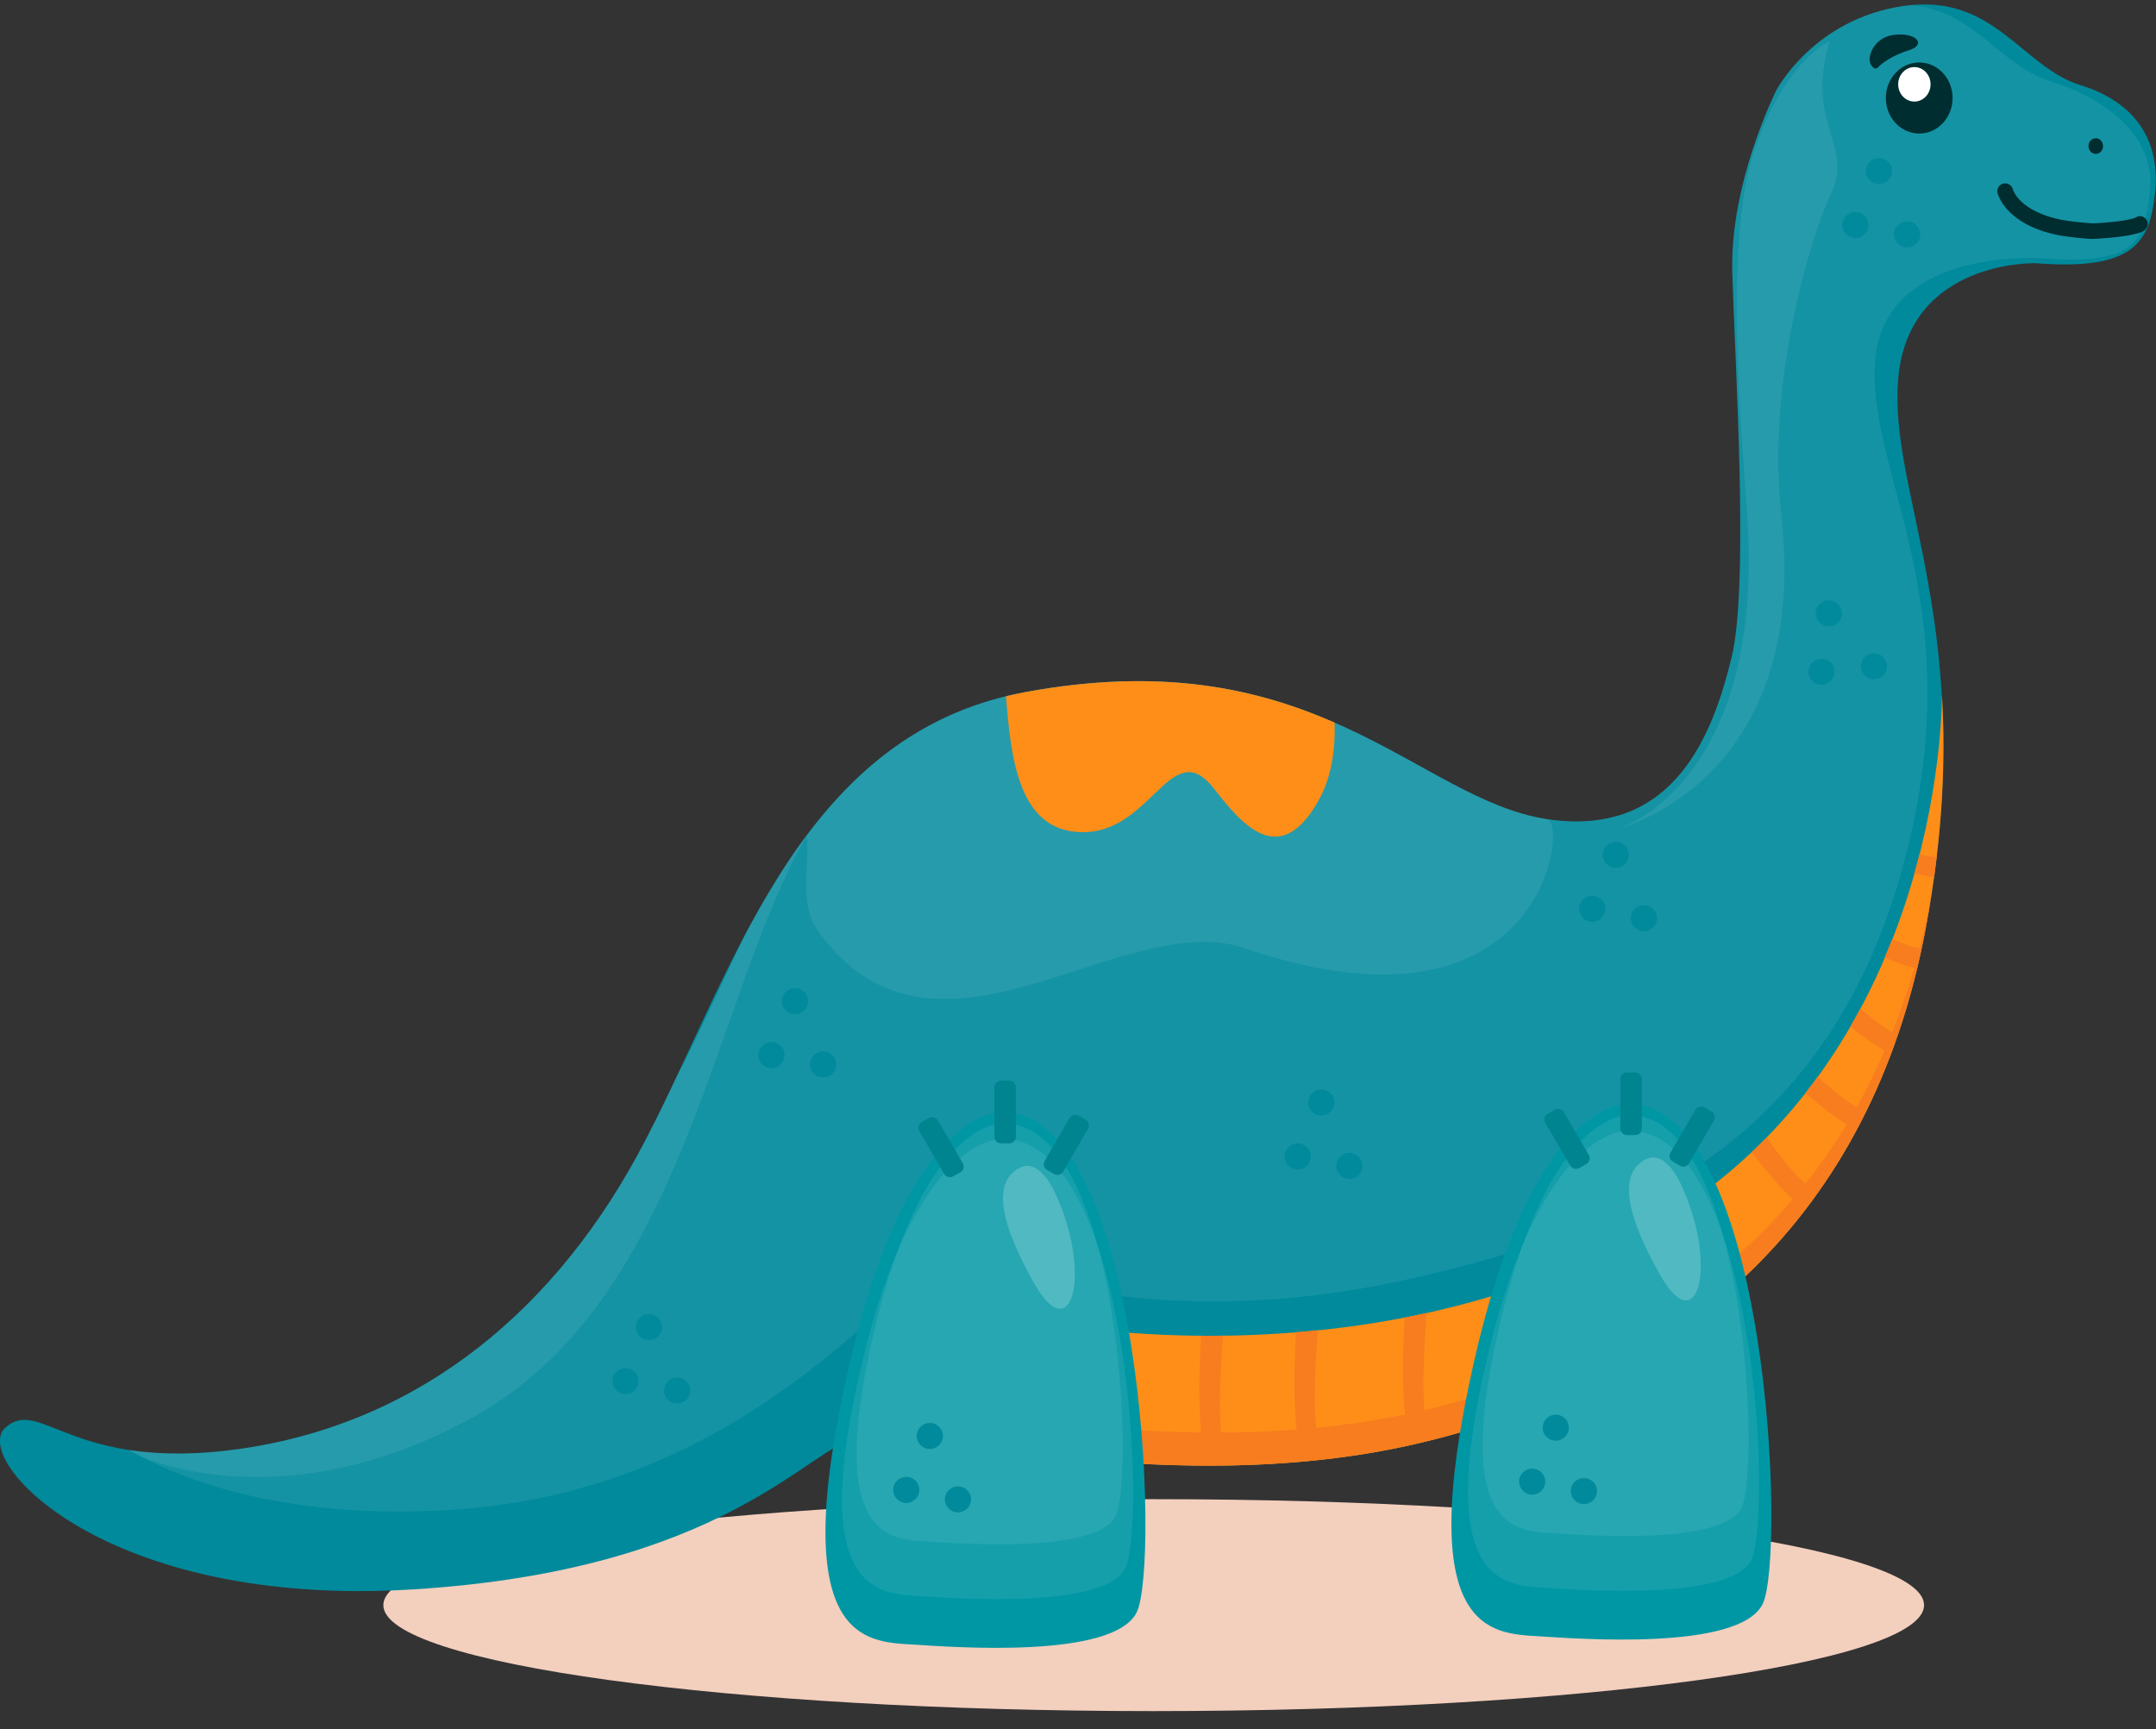 <svg width="96" height="77" viewBox="0 0 96 77" fill="none" xmlns="http://www.w3.org/2000/svg">
<rect x="0" y="0" width="96" height="77" fill="#333333" stroke="none"/>
<g clip-path="url(#clip0_23_430)">
<path d="M51.371 76.195C70.316 76.195 85.673 74.082 85.673 71.476C85.673 68.871 70.316 66.758 51.371 66.758C32.427 66.758 17.069 68.871 17.069 71.476C17.069 74.082 32.427 76.195 51.371 76.195Z" fill="#F3CFBE"/>
<path d="M92.64 3.794C90.018 2.983 88.791 -0.315 84.77 0.264C80.749 0.843 79.095 4.021 79.095 4.021C79.095 4.021 77.018 8.139 77.134 12.132C77.251 16.126 77.89 26.056 77.104 29.269C76.318 32.481 74.655 37.346 68.885 36.475C63.115 35.604 58.597 28.398 45.596 30.83C35.295 32.756 32.51 43.857 28.398 51.411C24.286 58.964 18.08 63.481 10.646 64.523C3.213 65.566 1.814 62.177 0.242 63.567C-1.33 64.957 4.613 71.644 18.43 70.773C32.246 69.907 35.917 64.519 38.189 64C40.461 63.481 52.356 66.951 63.547 64.172C74.737 61.392 83.306 54.448 85.755 41.245C88.204 28.046 84.006 21.968 84.533 16.756C85.055 11.545 90.653 11.721 90.653 11.721C95.084 12.068 95.724 10.738 95.957 8.594C96.19 6.453 95.257 4.6 92.635 3.789L92.64 3.794Z" fill="#008A9C"/>
<path opacity="0.08" d="M20.097 67.23C33.352 66.407 39.628 56.974 41.809 56.477C43.99 55.983 50.671 59.634 62.678 56.97C73.472 54.577 81.847 50.201 84.93 37.822C87.729 26.592 83.008 20.879 83.509 15.929C84.015 10.979 90.964 11.506 90.964 11.506C95.214 11.837 95.478 10.627 95.728 8.598C96.035 6.123 93.802 4.382 91.284 3.614C89.107 2.949 87.932 0.517 85.159 0.229C85.03 0.242 84.904 0.247 84.77 0.264C80.749 0.843 79.095 4.021 79.095 4.021C79.095 4.021 77.018 8.139 77.134 12.133C77.251 16.126 77.89 26.056 77.104 29.269C76.318 32.482 74.655 37.346 68.885 36.475C63.115 35.604 58.597 28.398 45.596 30.83C39.355 31.997 35.874 36.535 33.184 41.61C32.112 43.801 31.136 46.019 30.091 48.022C29.538 49.197 28.981 50.343 28.398 51.415C24.286 58.969 18.08 63.486 10.647 64.528C8.595 64.815 7.014 64.76 5.749 64.567C8.634 66.235 13.398 67.651 20.088 67.235L20.097 67.23Z" fill="white"/>
<g opacity="0.08">
<path d="M55.453 42.236C68.742 46.753 69.852 36.621 68.889 36.475C63.119 35.609 58.601 28.398 45.601 30.83C41.251 31.645 38.245 34.095 35.909 37.222C36.103 38.294 35.507 40.186 36.418 41.451C41.666 48.747 49.881 40.34 55.453 42.232V42.236Z" fill="white"/>
</g>
<path opacity="0.08" d="M81.479 1.825C81.479 1.825 79.41 2.692 78.067 6.861C76.728 11.03 77.601 19.892 77.804 23.015C78.59 35 72.033 36.908 72.033 36.908C72.033 36.908 80.633 34.824 79.32 22.955C78.637 16.795 80.723 10.301 81.535 8.598C82.572 6.428 80.339 5.514 81.479 1.825Z" fill="white"/>
<g opacity="0.08">
<path d="M21.116 63.078C30.558 57.81 31.724 44.38 35.987 37.084C34.851 38.559 33.572 40.876 33.184 41.609C32.112 43.801 31.136 46.019 30.091 48.022C29.538 49.197 28.981 50.343 28.398 51.415C24.286 58.969 18.08 63.485 10.647 64.528C8.595 64.815 7.014 64.759 5.749 64.566C5.926 64.669 6.107 64.768 6.297 64.871C9.139 65.986 14.655 66.681 21.107 63.082L21.116 63.078Z" fill="white"/>
</g>
<path d="M47.756 37.024C51.224 37.5 52.062 32.576 54.053 35.115C55.276 36.677 56.969 38.761 58.718 35.634C59.275 34.639 59.465 33.404 59.426 32.177C56.036 30.693 51.777 29.676 45.601 30.83C45.325 30.882 45.057 30.942 44.793 31.006C45.005 33.67 45.325 36.69 47.756 37.024Z" fill="#FF8E18"/>
<path d="M63.555 64.176C74.746 61.397 83.315 54.452 85.764 41.249C86.515 37.191 86.641 33.811 86.468 30.916C86.468 30.916 86.675 45.89 74.927 53.753C62.596 62.002 46.248 59.05 45.549 58.617C45.255 58.433 45.54 61.023 46.071 64.777C50.948 65.334 57.361 65.712 63.564 64.172L63.555 64.176Z" fill="#FF8E18"/>
<path d="M63.814 62.701C57.612 64.241 51.198 63.859 46.322 63.306C46.054 61.397 45.847 59.792 45.748 58.699C45.648 58.669 45.571 58.643 45.54 58.621C45.247 58.437 45.532 61.028 46.063 64.781C50.939 65.339 57.353 65.716 63.555 64.176C74.746 61.397 83.315 54.452 85.764 41.249C85.841 40.825 85.911 40.409 85.975 39.997C83.47 53.045 74.94 59.934 63.814 62.701Z" fill="#F77D1E"/>
<path d="M86.196 38.47C86.204 38.393 86.217 38.315 86.226 38.242L86.196 38.47Z" fill="#F4DF8B"/>
<path d="M53.643 64.816L54.563 64.597C54.165 63.936 54.347 60.904 54.455 59.48C54.127 59.48 53.798 59.484 53.483 59.48C53.241 63.597 53.643 64.811 53.643 64.811V64.816Z" fill="#F77D1E"/>
<path d="M57.871 64.494L58.791 64.275C58.398 63.627 58.567 60.693 58.679 59.235C58.351 59.269 58.027 59.299 57.703 59.325C57.483 63.31 57.876 64.489 57.876 64.489L57.871 64.494Z" fill="#F77D1E"/>
<path d="M62.709 63.859L63.628 63.64C63.222 62.971 63.417 59.861 63.525 58.467C63.197 58.54 62.868 58.609 62.54 58.673C62.315 62.675 62.709 63.859 62.709 63.859Z" fill="#F77D1E"/>
<path d="M80.062 53.594L80.659 52.865C80.218 52.694 79.402 51.681 78.659 50.652C78.443 50.871 78.223 51.094 77.994 51.308C79.406 53.153 80.062 53.594 80.062 53.594Z" fill="#F77D1E"/>
<path d="M83.03 49.442C82.615 49.369 81.773 48.704 80.935 47.95C80.758 48.194 80.577 48.438 80.387 48.683C81.937 50 82.598 50.274 82.598 50.274L83.034 49.442H83.03Z" fill="#F77D1E"/>
<path d="M84.49 46.023C84.148 45.963 83.518 45.5 82.835 44.917C82.693 45.183 82.542 45.449 82.391 45.715C83.557 46.65 84.058 46.856 84.058 46.856L84.494 46.023H84.49Z" fill="#F77D1E"/>
<path d="M85.543 42.21C85.284 42.227 84.814 42.065 84.256 41.816C84.148 42.086 84.036 42.36 83.919 42.635C84.913 43.06 85.319 43.124 85.319 43.124L85.539 42.215L85.543 42.21Z" fill="#F77D1E"/>
<path d="M86.118 39.066L86.196 38.466C86.17 38.663 86.139 38.864 86.114 39.066H86.122H86.118Z" fill="#EFD47C"/>
<path d="M86.234 38.148C86.234 38.178 86.23 38.208 86.226 38.243L86.239 38.148H86.234Z" fill="#EFD47C"/>
<path d="M86.235 38.148C86.066 38.174 85.794 38.122 85.47 38.032C85.401 38.307 85.323 38.586 85.246 38.873C85.824 39.04 86.084 39.066 86.114 39.07C86.14 38.869 86.174 38.667 86.196 38.47L86.226 38.242C86.226 38.212 86.23 38.182 86.235 38.148Z" fill="#F77D1E"/>
<path d="M35.982 44.582C35.982 44.904 35.723 45.161 35.399 45.161C35.075 45.161 34.816 44.904 34.816 44.582C34.816 44.26 35.075 44.003 35.399 44.003C35.723 44.003 35.982 44.26 35.982 44.582Z" fill="#008A9C"/>
<path d="M34.35 47.563C34.672 47.563 34.933 47.304 34.933 46.984C34.933 46.664 34.672 46.405 34.35 46.405C34.028 46.405 33.767 46.664 33.767 46.984C33.767 47.304 34.028 47.563 34.35 47.563Z" fill="#008A9C"/>
<path d="M36.652 47.979C36.974 47.979 37.235 47.72 37.235 47.4C37.235 47.08 36.974 46.821 36.652 46.821C36.33 46.821 36.069 47.08 36.069 47.4C36.069 47.72 36.33 47.979 36.652 47.979Z" fill="#008A9C"/>
<path d="M28.899 59.676C29.221 59.676 29.482 59.417 29.482 59.097C29.482 58.778 29.221 58.518 28.899 58.518C28.577 58.518 28.316 58.778 28.316 59.097C28.316 59.417 28.577 59.676 28.899 59.676Z" fill="#008A9C"/>
<path d="M27.849 62.079C28.172 62.079 28.433 61.819 28.433 61.499C28.433 61.18 28.172 60.92 27.849 60.92C27.527 60.92 27.266 61.18 27.266 61.499C27.266 61.819 27.527 62.079 27.849 62.079Z" fill="#008A9C"/>
<path d="M30.152 62.499C30.474 62.499 30.735 62.24 30.735 61.92C30.735 61.6 30.474 61.341 30.152 61.341C29.83 61.341 29.569 61.6 29.569 61.92C29.569 62.24 29.83 62.499 30.152 62.499Z" fill="#008A9C"/>
<path d="M71.947 38.646C72.269 38.646 72.53 38.386 72.53 38.067C72.53 37.747 72.269 37.487 71.947 37.487C71.625 37.487 71.364 37.747 71.364 38.067C71.364 38.386 71.625 38.646 71.947 38.646Z" fill="#008A9C"/>
<path d="M70.897 41.048C71.219 41.048 71.481 40.788 71.481 40.469C71.481 40.149 71.219 39.89 70.897 39.89C70.576 39.89 70.314 40.149 70.314 40.469C70.314 40.788 70.576 41.048 70.897 41.048Z" fill="#008A9C"/>
<path d="M73.2 41.468C73.522 41.468 73.783 41.209 73.783 40.889C73.783 40.569 73.522 40.31 73.2 40.31C72.878 40.31 72.617 40.569 72.617 40.889C72.617 41.209 72.878 41.468 73.2 41.468Z" fill="#008A9C"/>
<path d="M81.432 27.892C81.754 27.892 82.015 27.633 82.015 27.313C82.015 26.993 81.754 26.734 81.432 26.734C81.11 26.734 80.849 26.993 80.849 27.313C80.849 27.633 81.11 27.892 81.432 27.892Z" fill="#008A9C"/>
<path d="M81.108 30.491C81.43 30.491 81.691 30.232 81.691 29.912C81.691 29.593 81.43 29.333 81.108 29.333C80.786 29.333 80.525 29.593 80.525 29.912C80.525 30.232 80.786 30.491 81.108 30.491Z" fill="#008A9C"/>
<path d="M83.436 30.247C83.758 30.247 84.019 29.988 84.019 29.668C84.019 29.348 83.758 29.089 83.436 29.089C83.114 29.089 82.853 29.348 82.853 29.668C82.853 29.988 83.114 30.247 83.436 30.247Z" fill="#008A9C"/>
<path d="M58.83 49.674C59.152 49.674 59.413 49.414 59.413 49.095C59.413 48.775 59.152 48.516 58.83 48.516C58.508 48.516 58.247 48.775 58.247 49.095C58.247 49.414 58.508 49.674 58.83 49.674Z" fill="#008A9C"/>
<path d="M57.781 52.076C58.103 52.076 58.364 51.816 58.364 51.497C58.364 51.177 58.103 50.917 57.781 50.917C57.459 50.917 57.197 51.177 57.197 51.497C57.197 51.816 57.459 52.076 57.781 52.076Z" fill="#008A9C"/>
<path d="M60.666 51.917C60.666 52.239 60.407 52.496 60.083 52.496C59.759 52.496 59.5 52.239 59.5 51.917C59.5 51.595 59.759 51.338 60.083 51.338C60.407 51.338 60.666 51.595 60.666 51.917Z" fill="#008A9C"/>
<path d="M83.665 8.195C83.987 8.195 84.248 7.936 84.248 7.616C84.248 7.296 83.987 7.037 83.665 7.037C83.343 7.037 83.082 7.296 83.082 7.616C83.082 7.936 83.343 8.195 83.665 8.195Z" fill="#008A9C"/>
<path d="M82.615 10.597C82.937 10.597 83.198 10.338 83.198 10.018C83.198 9.698 82.937 9.439 82.615 9.439C82.293 9.439 82.032 9.698 82.032 10.018C82.032 10.338 82.293 10.597 82.615 10.597Z" fill="#008A9C"/>
<path d="M84.917 11.017C85.239 11.017 85.5 10.758 85.5 10.438C85.5 10.118 85.239 9.859 84.917 9.859C84.595 9.859 84.334 10.118 84.334 10.438C84.334 10.758 84.595 11.017 84.917 11.017Z" fill="#008A9C"/>
<path d="M44.607 49.528C44.607 49.528 40.409 49.197 37.727 61.16C35.045 73.124 38.547 73.102 40.642 73.231C42.392 73.342 49.561 73.891 50.611 71.802C51.66 69.718 50.9 49.523 44.607 49.523V49.528Z" fill="#0097A4"/>
<path opacity="0.08" d="M44.633 50.715C44.633 50.715 40.815 50.432 38.379 60.71C35.939 70.987 39.126 70.97 41.031 71.082C42.62 71.176 49.142 71.648 50.097 69.855C51.051 68.062 50.36 50.711 44.637 50.711L44.633 50.715Z" fill="white"/>
<path opacity="0.08" d="M44.672 50.021C44.672 50.021 41.178 49.763 38.949 59.166C36.716 68.568 39.632 68.551 41.372 68.654C42.828 68.74 48.792 69.173 49.665 67.534C50.537 65.896 49.907 50.021 44.668 50.021H44.672Z" fill="white"/>
<path opacity="0.2" d="M47.069 53.324C47.069 53.324 46.369 51.458 45.363 52.02C44.357 52.586 44.313 54.061 46.019 57.098C47.725 60.139 48.598 56.751 47.069 53.319V53.324Z" fill="white"/>
<path d="M44.94 48.124H44.573C44.41 48.124 44.279 48.255 44.279 48.416V50.621C44.279 50.782 44.41 50.913 44.573 50.913H44.94C45.102 50.913 45.234 50.782 45.234 50.621V48.416C45.234 48.255 45.102 48.124 44.94 48.124Z" fill="#00848F"/>
<path d="M48.343 49.863L48.025 49.681C47.885 49.6 47.705 49.648 47.624 49.788L46.514 51.697C46.433 51.836 46.481 52.015 46.621 52.095L46.939 52.278C47.08 52.358 47.259 52.31 47.34 52.171L48.45 50.261C48.532 50.122 48.483 49.944 48.343 49.863Z" fill="#00848F"/>
<path d="M41.359 49.785L41.041 49.967C40.901 50.048 40.853 50.226 40.934 50.366L42.044 52.275C42.125 52.414 42.305 52.462 42.445 52.382L42.763 52.2C42.904 52.119 42.952 51.941 42.871 51.801L41.761 49.892C41.679 49.752 41.5 49.704 41.359 49.785Z" fill="#00848F"/>
<path d="M41.402 64.523C41.724 64.523 41.986 64.264 41.986 63.944C41.986 63.624 41.724 63.365 41.402 63.365C41.08 63.365 40.819 63.624 40.819 63.944C40.819 64.264 41.08 64.523 41.402 64.523Z" fill="#008A9C"/>
<path d="M40.353 66.925C40.675 66.925 40.936 66.666 40.936 66.346C40.936 66.026 40.675 65.767 40.353 65.767C40.031 65.767 39.77 66.026 39.77 66.346C39.77 66.666 40.031 66.925 40.353 66.925Z" fill="#008A9C"/>
<path d="M42.655 67.346C42.977 67.346 43.238 67.086 43.238 66.767C43.238 66.447 42.977 66.188 42.655 66.188C42.333 66.188 42.072 66.447 42.072 66.767C42.072 67.086 42.333 67.346 42.655 67.346Z" fill="#008A9C"/>
<path d="M72.478 49.159C72.478 49.159 68.28 48.828 65.598 60.791C62.916 72.755 66.418 72.733 68.513 72.862C70.262 72.974 77.432 73.522 78.482 71.434C79.531 69.349 78.771 49.154 72.478 49.154V49.159Z" fill="#0097A4"/>
<path opacity="0.08" d="M72.504 50.347C72.504 50.347 68.686 50.063 66.25 60.341C63.81 70.618 66.997 70.601 68.902 70.713C70.491 70.807 77.013 71.279 77.968 69.486C78.922 67.693 78.231 50.342 72.508 50.342L72.504 50.347Z" fill="white"/>
<path opacity="0.08" d="M72.543 49.652C72.543 49.652 69.049 49.394 66.82 58.797C64.587 68.199 67.503 68.182 69.243 68.285C70.699 68.371 76.663 68.804 77.536 67.165C78.408 65.527 77.778 49.652 72.539 49.652H72.543Z" fill="white"/>
<path opacity="0.2" d="M74.94 52.95C74.94 52.95 74.24 51.084 73.234 51.646C72.228 52.212 72.184 53.688 73.891 56.725C75.597 59.766 76.469 56.377 74.94 52.946V52.95Z" fill="white"/>
<path d="M72.811 47.756H72.444C72.281 47.756 72.15 47.886 72.15 48.047V50.252C72.15 50.413 72.281 50.544 72.444 50.544H72.811C72.973 50.544 73.104 50.413 73.104 50.252V48.047C73.104 47.886 72.973 47.756 72.811 47.756Z" fill="#00848F"/>
<path d="M76.211 49.494L75.894 49.312C75.753 49.231 75.573 49.279 75.492 49.419L74.382 51.328C74.301 51.468 74.349 51.646 74.49 51.726L74.808 51.909C74.948 51.989 75.128 51.941 75.209 51.802L76.319 49.893C76.4 49.753 76.352 49.575 76.211 49.494Z" fill="#00848F"/>
<path d="M69.232 49.416L68.915 49.598C68.774 49.679 68.726 49.857 68.807 49.997L69.917 51.906C69.998 52.046 70.178 52.093 70.318 52.013L70.636 51.831C70.777 51.75 70.825 51.572 70.744 51.432L69.634 49.523C69.552 49.383 69.373 49.336 69.232 49.416Z" fill="#00848F"/>
<path d="M69.273 64.154C69.595 64.154 69.856 63.895 69.856 63.575C69.856 63.255 69.595 62.996 69.273 62.996C68.951 62.996 68.69 63.255 68.69 63.575C68.69 63.895 68.951 64.154 69.273 64.154Z" fill="#008A9C"/>
<path d="M68.224 66.556C68.546 66.556 68.807 66.297 68.807 65.977C68.807 65.657 68.546 65.398 68.224 65.398C67.902 65.398 67.641 65.657 67.641 65.977C67.641 66.297 67.902 66.556 68.224 66.556Z" fill="#008A9C"/>
<path d="M70.526 66.977C70.848 66.977 71.109 66.718 71.109 66.398C71.109 66.078 70.848 65.819 70.526 65.819C70.204 65.819 69.943 66.078 69.943 66.398C69.943 66.718 70.204 66.977 70.526 66.977Z" fill="#008A9C"/>
<path d="M85.457 5.947C86.278 5.947 86.943 5.238 86.943 4.364C86.943 3.49 86.278 2.781 85.457 2.781C84.637 2.781 83.971 3.49 83.971 4.364C83.971 5.238 84.637 5.947 85.457 5.947Z" fill="#002D30"/>
<path d="M85.962 3.755C85.962 4.18 85.638 4.523 85.241 4.523C84.844 4.523 84.52 4.18 84.52 3.755C84.52 3.33 84.844 2.987 85.241 2.987C85.638 2.987 85.962 3.33 85.962 3.755Z" fill="white"/>
<path d="M83.272 2.456C83.272 2.456 83.449 1.611 84.429 1.542C85.41 1.473 85.738 2.009 85.008 2.233C84.278 2.456 83.781 2.82 83.626 2.996C83.471 3.172 83.164 2.88 83.272 2.456Z" fill="#002D30"/>
<path d="M93.642 6.505C93.642 6.698 93.499 6.852 93.318 6.852C93.136 6.852 92.994 6.698 92.994 6.505C92.994 6.312 93.136 6.157 93.318 6.157C93.499 6.157 93.642 6.312 93.642 6.505Z" fill="#002D30"/>
<path d="M93.227 10.64C92.856 10.64 91.979 10.537 91.655 10.472C89.297 10.001 88.956 8.645 88.943 8.589C88.899 8.401 89.016 8.216 89.206 8.173C89.392 8.13 89.578 8.246 89.625 8.426C89.638 8.478 89.923 9.413 91.797 9.79C92.121 9.855 93.037 9.953 93.27 9.945C94.734 9.863 95.08 9.696 95.093 9.687C95.248 9.576 95.456 9.619 95.568 9.773C95.68 9.928 95.633 10.155 95.473 10.267C95.361 10.348 94.92 10.545 93.305 10.635C93.283 10.635 93.257 10.635 93.231 10.635L93.227 10.64Z" fill="#002D30"/>
</g>
<defs>
<clipPath id="clip0_23_430">
<rect width="96" height="76" fill="white" transform="translate(0 0.195)"/>
</clipPath>
</defs>
</svg>
